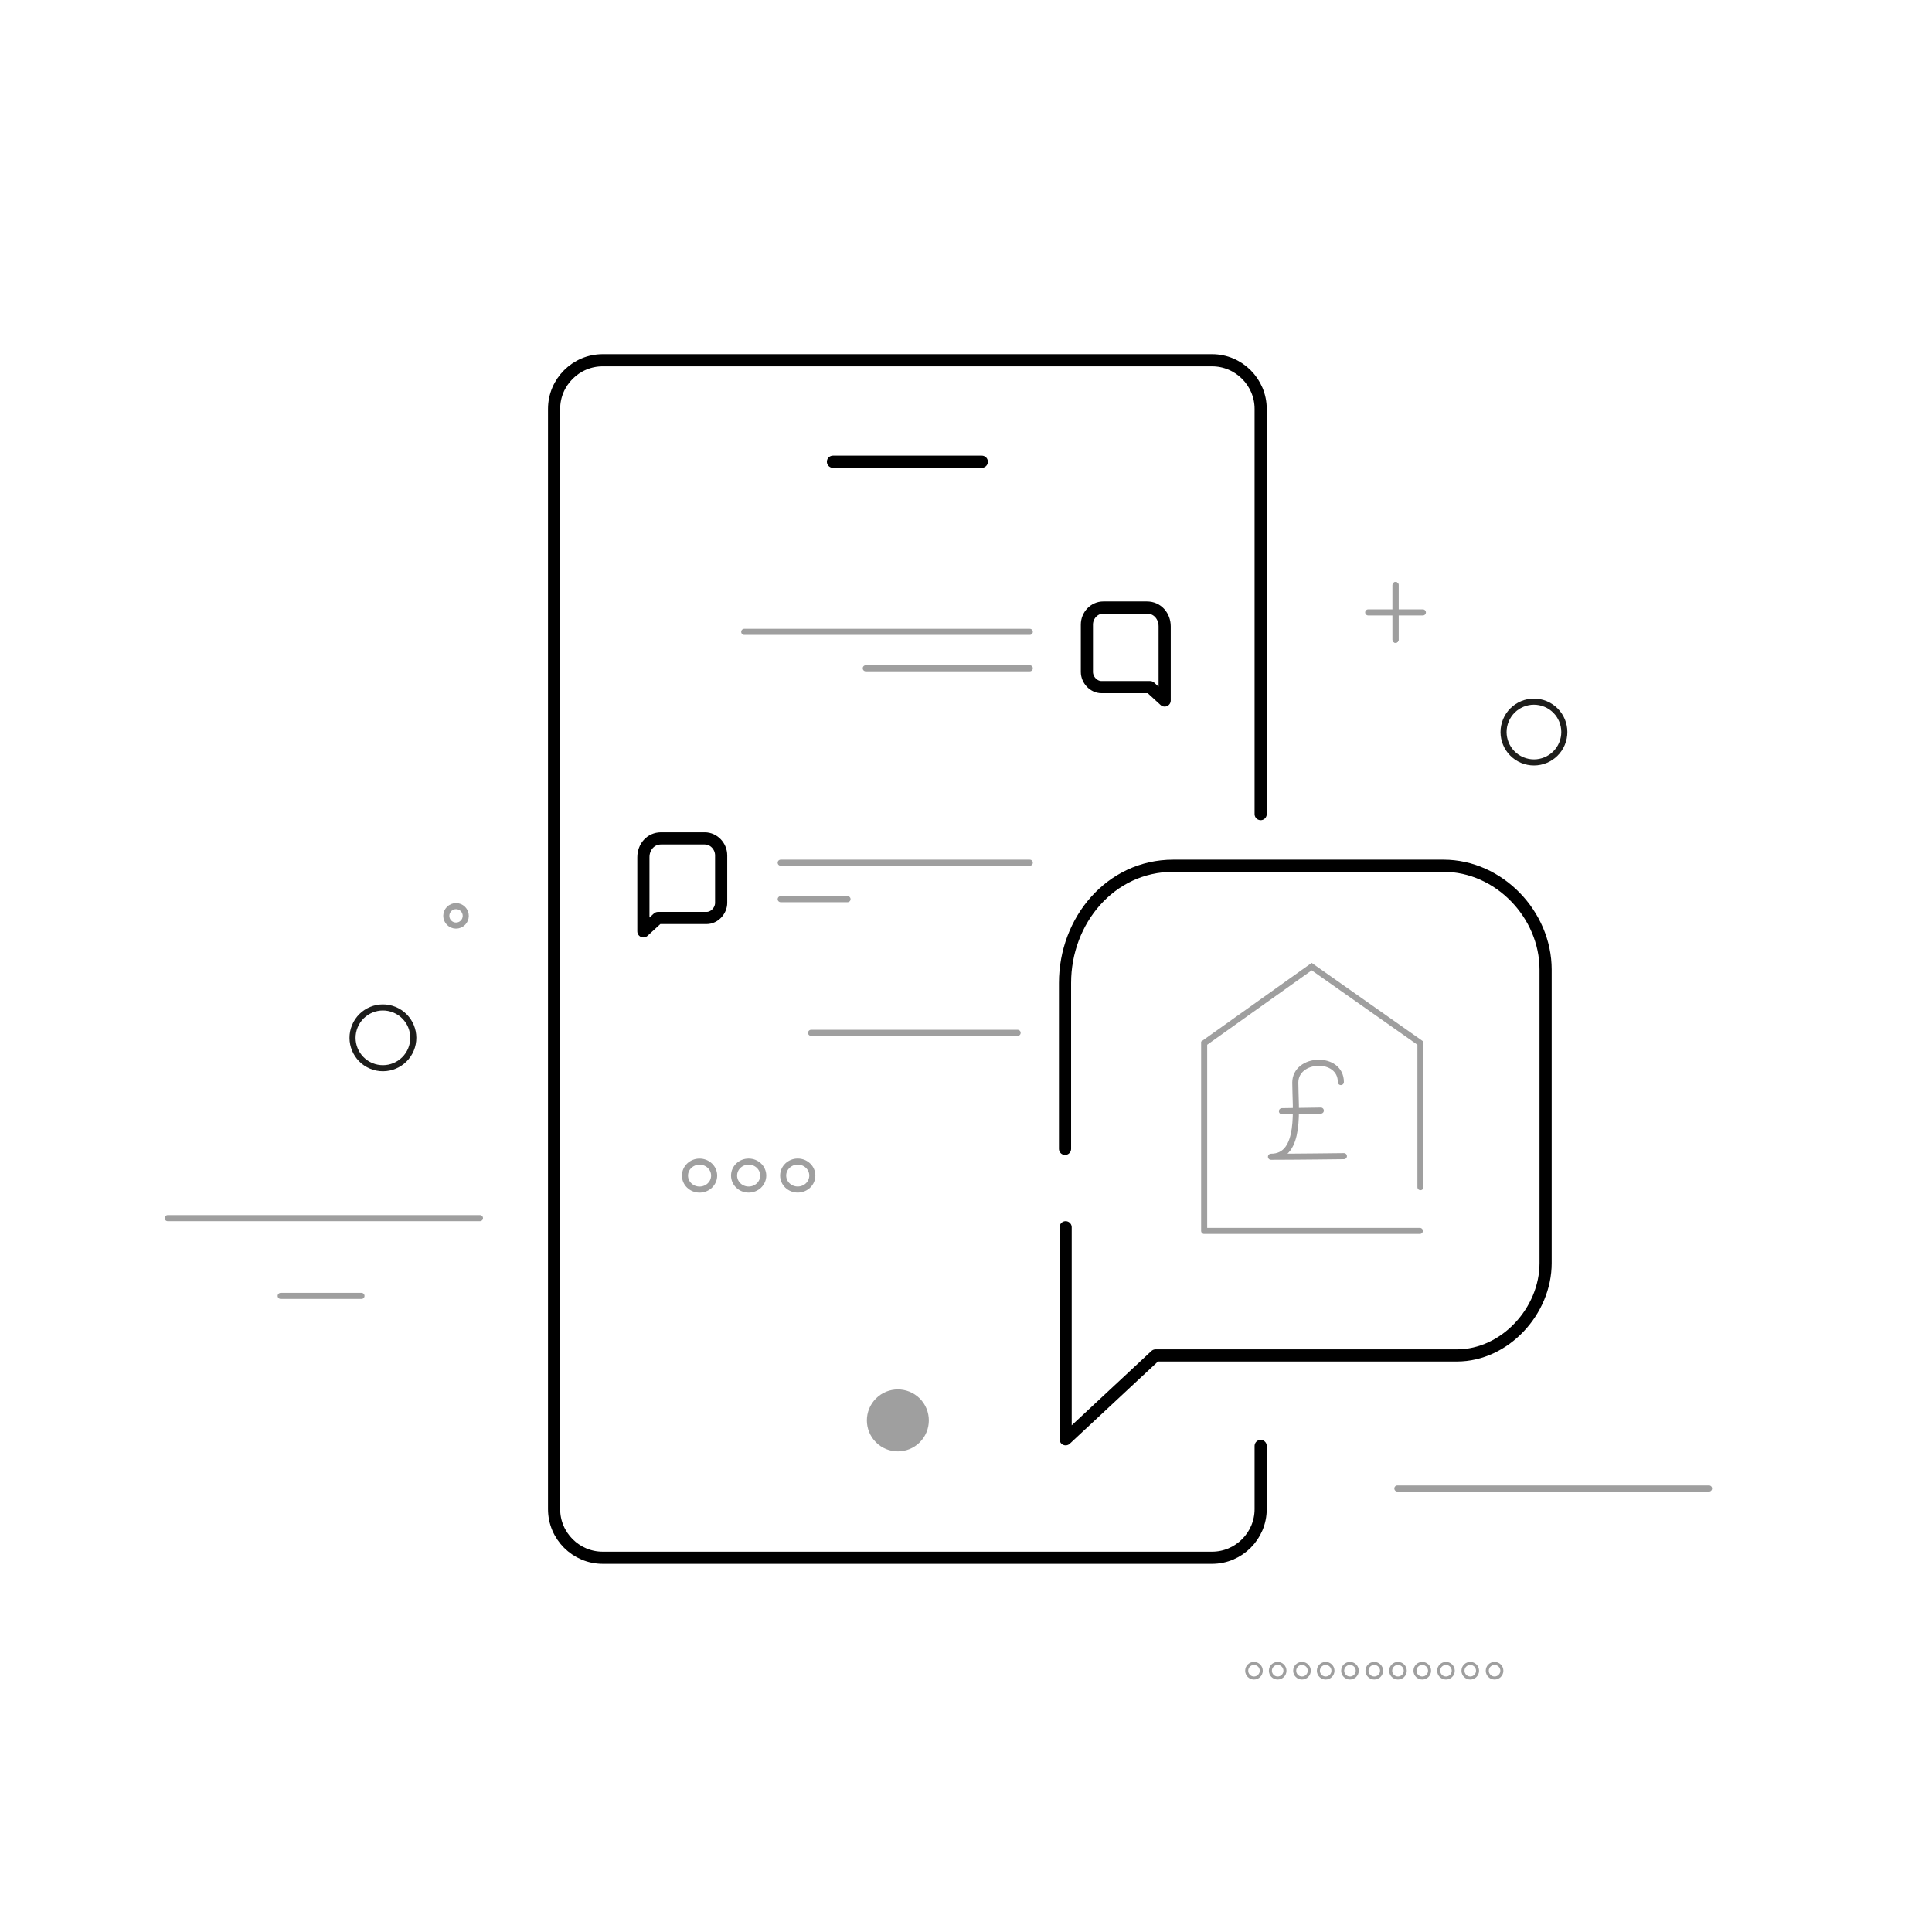 <svg version="1.1" class="text_message_banking_svg" id="Layer_1" xmlns="http://www.w3.org/2000/svg" xmlns:xlink="http://www.w3.org/1999/xlink" x="0px" y="0px" viewBox="0 0 318 318" style="enable-background:new 0 0 318 318;" xml:space="preserve"><style type="text/css"> .text_message_banking_svg .st0{fill:none;stroke:#FFFFFF;stroke-width:2;stroke-linecap:round;stroke-miterlimit:10;} .text_message_banking_svg .st1{fill:none;stroke:#000000;stroke-width:2;stroke-linecap:round;stroke-linejoin:round;stroke-miterlimit:10;} .text_message_banking_svg .st2{fill:none;stroke:#9F9F9F;stroke-linecap:round;stroke-linejoin:round;stroke-miterlimit:10;} .text_message_banking_svg .st3{fill:#9F9F9F;} .text_message_banking_svg .st4{fill:none;stroke:#9F9F9F;stroke-linecap:round;stroke-miterlimit:10;} .text_message_banking_svg .st5{fill:none;stroke:#9F9E9E;stroke-linecap:round;stroke-linejoin:round;stroke-miterlimit:10;} .text_message_banking_svg .st6{fill:none;stroke:#1D1D1B;stroke-linecap:round;stroke-miterlimit:10;} .text_message_banking_svg .st7{fill:none;stroke:#9F9F9F;stroke-width:0.5;stroke-linecap:round;stroke-linejoin:round;stroke-miterlimit:10;} </style><path class="st0" d="M200.8,126.7"></path><path class="st1" d="M175.3,189.1c0-7.3,0-27.3,0-27.3c0-10.3,7.5-19.3,17.8-19.3l44.5,0c9.1,0,16.8,8,16.8,17.1l0,48.3 c0,7.9-6.7,15.2-14.6,15.2l-49.6,0l-14.8,13.8l0-34.9"></path><path class="st1" d="M191.7,107.6c0-1.2,0-4.5,0-4.5c0-1.7-1.2-3.1-2.9-3.1l-7.2,0c-1.5,0-2.7,1.3-2.7,2.8l0,7.8 c0,1.3,1.1,2.5,2.4,2.5h8l2.4,2.2L191.7,107.6"></path><g><g><g><g> <ellipse transform="matrix(1.018597e-03 -1 1 1.018597e-03 -78.472 308.405)" class="st2" cx="115.1" cy="193.5" rx="2.3" ry="2.4"></ellipse></g><g> <ellipse transform="matrix(1.018597e-03 -1 1 1.018597e-03 -70.4 316.501)" class="st2" cx="123.2" cy="193.5" rx="2.3" ry="2.4"></ellipse></g><g> <ellipse transform="matrix(1.021800e-03 -1 1 1.021800e-03 -62.329 324.597)" class="st2" cx="131.3" cy="193.5" rx="2.3" ry="2.4"></ellipse></g></g></g></g><g><path class="st1" d="M207.5,238v10.4c0,4.4-3.6,8-8,8H99.2c-4.4,0-8-3.6-8-8V67.3c0-4.4,3.6-8,8-8h100.3c4.4,0,8,3.6,8,8V134"></path> <ellipse transform="matrix(0.707 -0.707 0.707 0.707 -122.007 172.992)" class="st3" cx="147.8" cy="233.8" rx="5.1" ry="5.1"></ellipse></g><line class="st1" x1="137.1" y1="76" x2="161.6" y2="76"></line><line class="st4" x1="122.5" y1="104" x2="169.5" y2="104"></line><line class="st4" x1="142.5" y1="110" x2="169.5" y2="110"></line><line class="st4" x1="128.5" y1="142" x2="169.5" y2="142"></line><line class="st4" x1="133.5" y1="170" x2="167.5" y2="170"></line><line class="st4" x1="128.5" y1="148" x2="139.5" y2="148"></line><g><line class="st4" x1="233.7" y1="202.6" x2="198.2" y2="202.6"></line><polyline class="st4" points="233.8,195.4 233.8,171.7 215.9,159.1 198.2,171.7 198.2,202.3 	"></polyline></g><g><path class="st5" d="M220.7,178.1c0-4.4-7.5-4.1-7.5,0.1c0,4.1,1.1,12.2-4,12.2c3.9,0,12-0.1,12-0.1"></path><line class="st5" x1="211" y1="182.9" x2="217.4" y2="182.8"></line></g><path class="st1" d="M105.9,145.6c0-1.2,0-4.5,0-4.5c0-1.7,1.2-3.1,2.9-3.1h7.2c1.5,0,2.7,1.3,2.7,2.8l0,7.8c0,1.3-1.1,2.5-2.4,2.5 h-8l-2.4,2.2L105.9,145.6"></path><line class="st2" x1="27.6" y1="200.5" x2="79" y2="200.5"></line><line class="st2" x1="46.2" y1="213.3" x2="59.5" y2="213.3"></line><ellipse transform="matrix(0.385 -0.923 0.923 0.385 -118.783 163.25)" class="st6" cx="63" cy="170.7" rx="5" ry="5"></ellipse><ellipse transform="matrix(0.925 -0.381 0.381 0.925 -51.731 39.926)" class="st2" cx="75" cy="150.7" rx="1.6" ry="1.6"></ellipse><g><line class="st2" x1="229.7" y1="96.3" x2="229.7" y2="105.3"></line><line class="st2" x1="229.7" y1="96.3" x2="229.7" y2="105.3"></line><line class="st2" x1="234.2" y1="100.8" x2="225.2" y2="100.8"></line></g><ellipse transform="matrix(0.385 -0.923 0.923 0.385 44.177 307.102)" class="st6" cx="252.4" cy="120.4" rx="5" ry="5"></ellipse><g><g><g><g><ellipse class="st7" cx="206.4" cy="275" rx="1.2" ry="1.2"></ellipse></g><g><ellipse class="st7" cx="210.3" cy="275" rx="1.2" ry="1.2"></ellipse></g><g><ellipse class="st7" cx="214.3" cy="275" rx="1.2" ry="1.2"></ellipse></g><g><ellipse class="st7" cx="218.2" cy="275" rx="1.2" ry="1.2"></ellipse></g><g><ellipse class="st7" cx="222.2" cy="275" rx="1.2" ry="1.2"></ellipse></g><g><ellipse class="st7" cx="226.2" cy="275" rx="1.2" ry="1.2"></ellipse></g><g><ellipse class="st7" cx="230.1" cy="275" rx="1.2" ry="1.2"></ellipse></g><g><ellipse class="st7" cx="234.1" cy="275" rx="1.2" ry="1.2"></ellipse></g><g><ellipse class="st7" cx="238" cy="275" rx="1.2" ry="1.2"></ellipse></g><g><ellipse class="st7" cx="242" cy="275" rx="1.2" ry="1.2"></ellipse></g><g><ellipse class="st7" cx="246" cy="275" rx="1.2" ry="1.2"></ellipse></g></g></g></g><line class="st2" x1="230" y1="245" x2="281.3" y2="245"></line></svg>